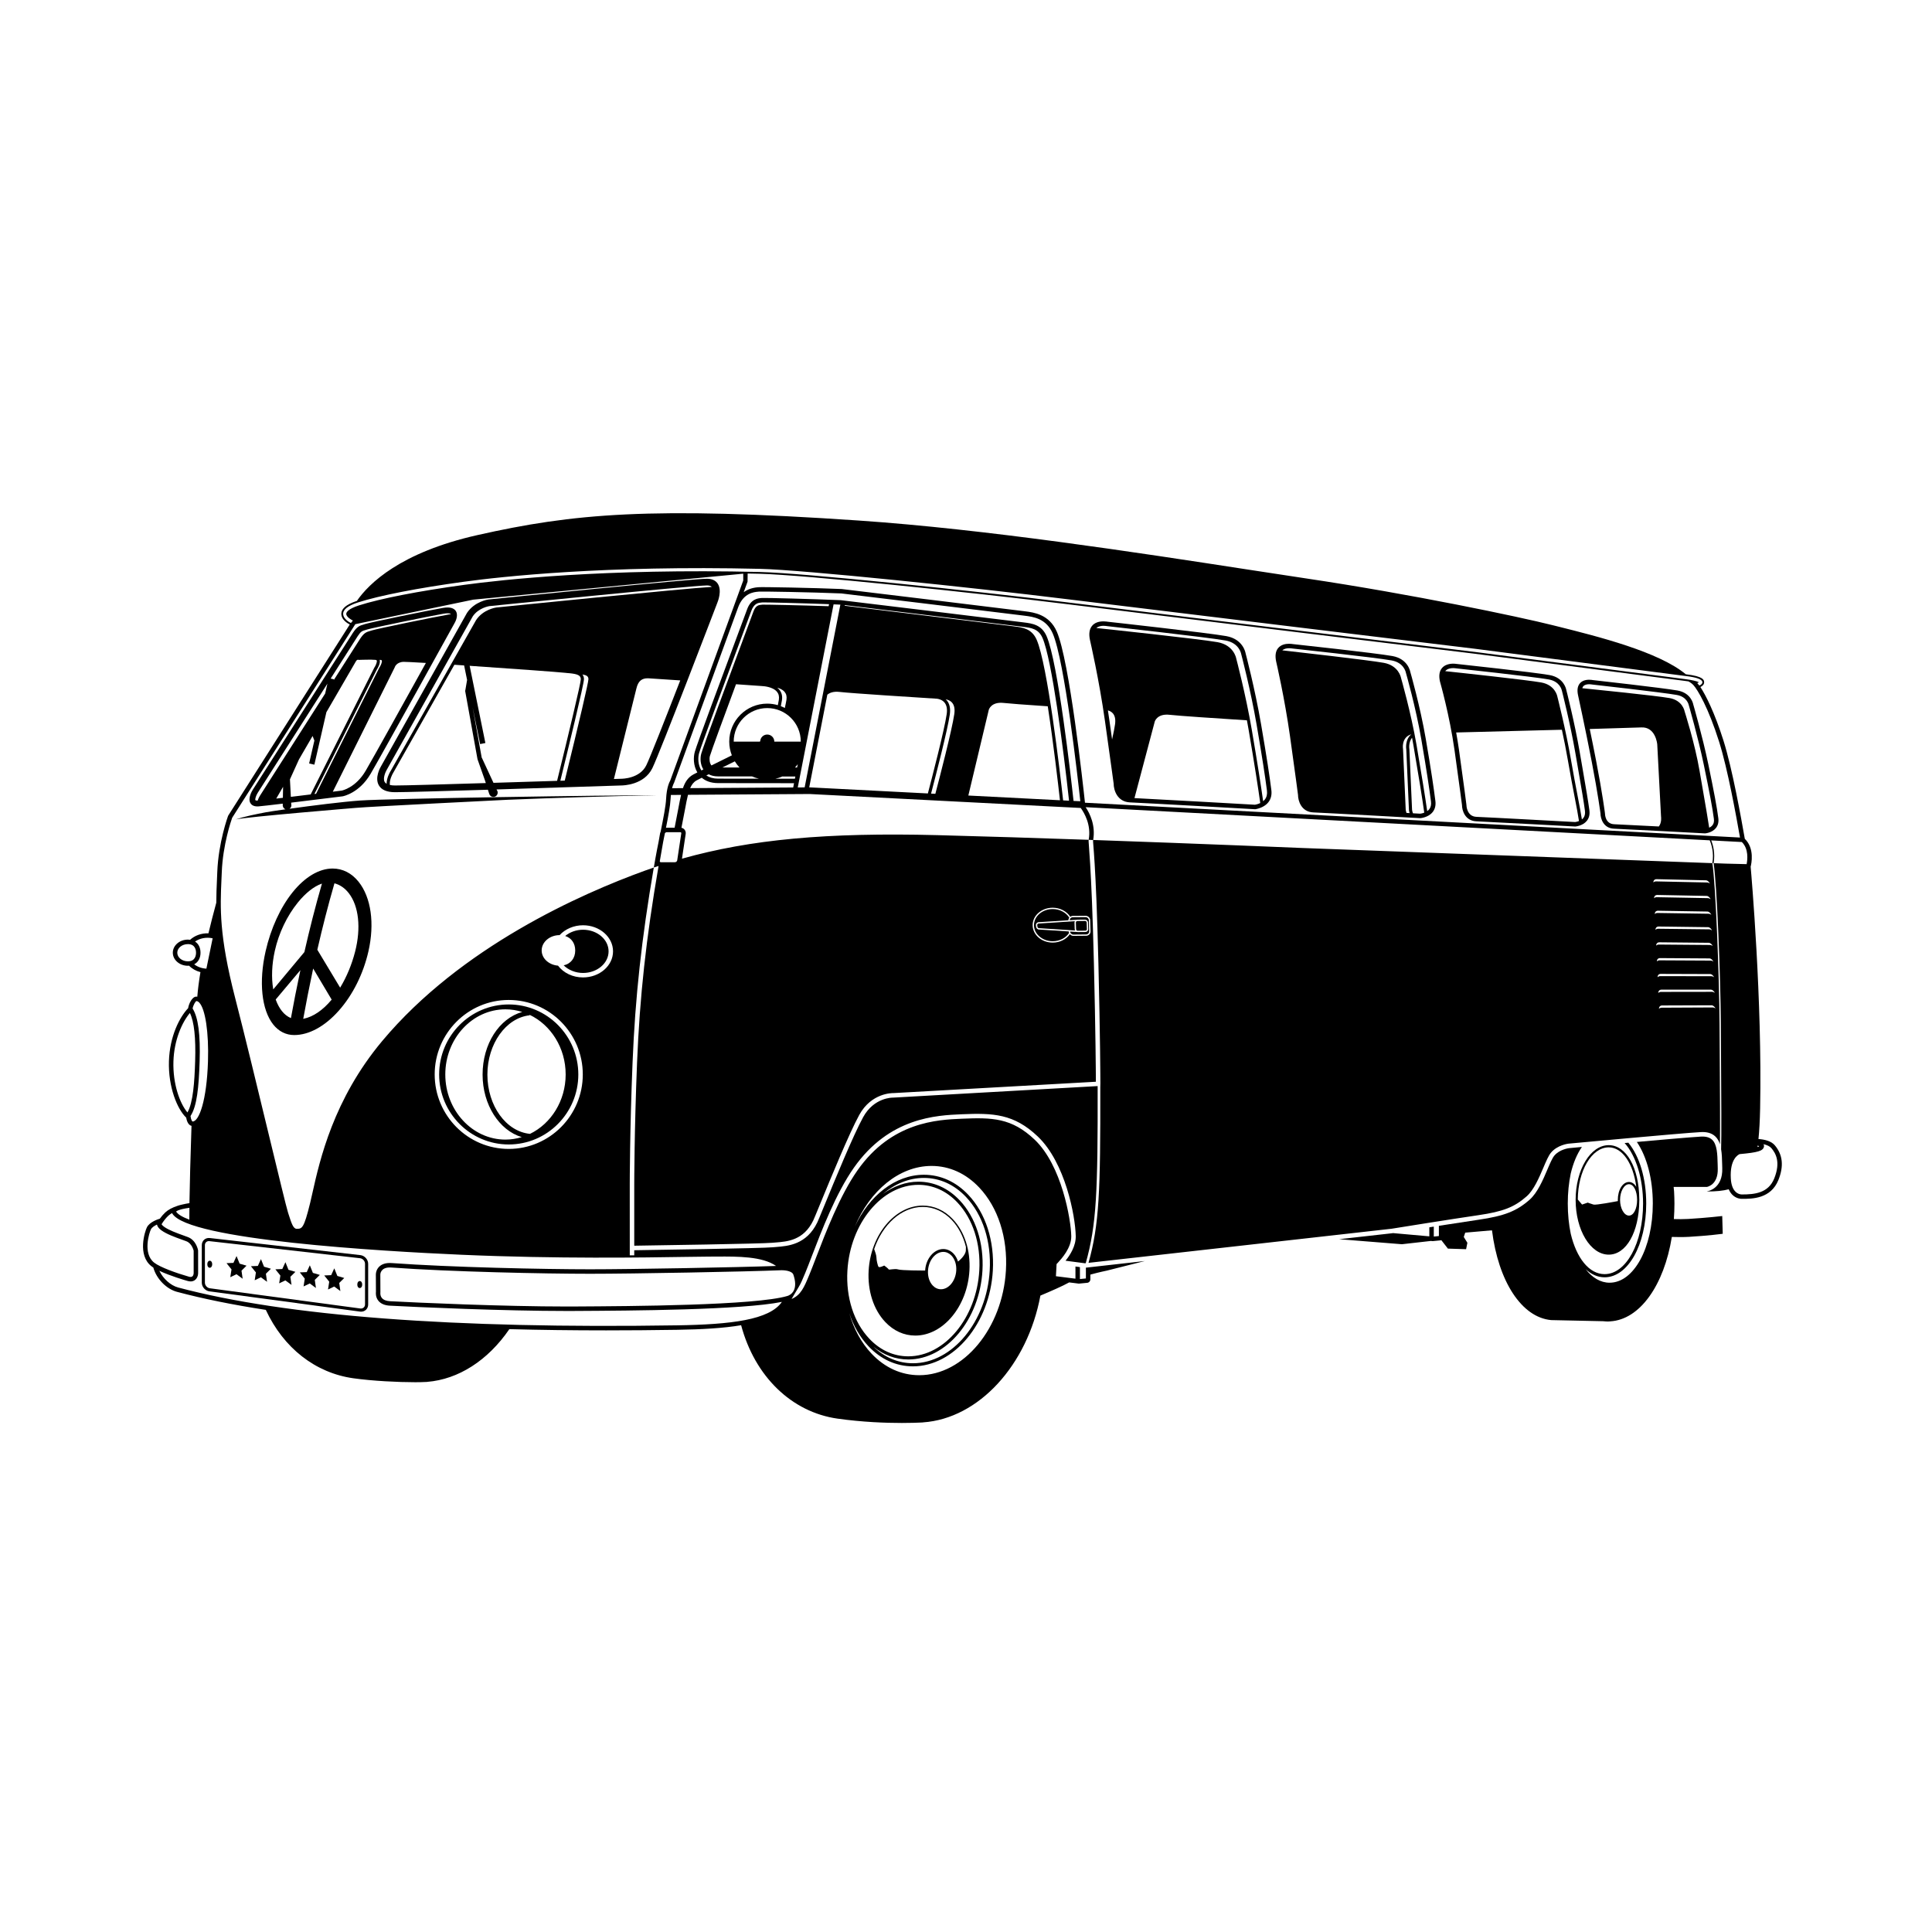 <?xml version="1.0" encoding="UTF-8"?>
<!-- The Best Svg Icon site in the world: iconSvg.co, Visit us! https://iconsvg.co -->
<svg fill="#000000" width="800px" height="800px" version="1.1" viewBox="144 144 512 512" xmlns="http://www.w3.org/2000/svg">
 <g>
  <path d="m239.04 377.69c-1.836-2.301-4.223-3.519-6.898-3.519-3.586 0-7.359 2.246-10.629 6.328-3.219 4.019-5.746 9.547-7.121 15.566-1.848 8.113-1.074 15.566 2.023 19.449 1.453 1.82 3.371 2.785 5.551 2.785 3.922 0 8.117-2.293 11.816-6.457 3.703-4.168 6.488-9.742 7.848-15.699 1.691-7.406 0.719-14.301-2.59-18.453zm-22.527 28.391-0.098 0.117c-0.008-0.051-0.02-0.102-0.027-0.152-0.484-2.961-0.367-6.441 0.445-10.078 1.047-4.691 3.215-9.234 6.102-12.797 2.043-2.519 4.266-4.266 6.246-4.961 0.047-0.016 0.09-0.023 0.137-0.039-0.012 0.047-0.027 0.09-0.039 0.133-1.742 6.016-3.258 12.047-4.555 17.75-0.02 0.086-0.039 0.168-0.059 0.254l-0.168 0.199zm7.043-4.738c-0.957 4.492-1.77 8.676-2.434 12.344-0.008 0.039-0.016 0.082-0.023 0.121-0.039-0.016-0.074-0.035-0.113-0.051-0.828-0.363-1.594-0.953-2.254-1.781-0.66-0.824-1.203-1.824-1.621-2.969-0.016-0.043-0.023-0.094-0.039-0.137l0.098-0.117 6.273-7.465 0.164-0.195c-0.016 0.086-0.031 0.168-0.051 0.25zm8.258 7.668c-2.297 2.738-4.84 4.449-7.328 4.965-0.043 0.008-0.086 0.02-0.125 0.031 0.008-0.043 0.016-0.086 0.023-0.129 0.695-3.848 1.555-8.27 2.574-13.035 0.012-0.055 0.023-0.113 0.035-0.168l0.09 0.152 4.742 7.969 0.074 0.125c-0.031 0.031-0.059 0.059-0.086 0.09zm6.293-12.812c-0.875 3.41-2.223 6.644-3.894 9.422-0.023 0.035-0.047 0.074-0.07 0.117l-0.074-0.121-5.883-9.777-0.09-0.148c0.012-0.059 0.023-0.113 0.039-0.168 1.277-5.578 2.766-11.465 4.469-17.328 0.012-0.039 0.023-0.074 0.031-0.113 0.039 0.008 0.074 0.023 0.113 0.035 1.402 0.391 2.656 1.258 3.676 2.57 2.668 3.426 3.293 9.227 1.684 15.512z"/>
  <path d="m206.47 361.16c2.641-0.664 31.766-3.059 31.766-3.059 3.285-0.324 40.258-2.152 40.258-2.152 13.215-0.527 26.434-0.965 39.656-1.184-13.227-0.059-71.371 0.875-78.621 1.375-4.582 0.316-12.91 1.367-18.801 2.188 0.293-0.207 0.492-0.531 0.492-0.918 0-0.059-0.023-0.109-0.031-0.168l-0.027-0.531c6.074-0.73 13.125-1.613 13.637-1.676 0.18-0.031 4.43-0.852 7.434-5.996 3.359-5.746 22.02-39.523 22.191-39.836 0.117-0.191 1.133-1.926 0.43-3.176-0.266-0.473-0.871-1.039-2.246-1.039-0.371 0-0.793 0.039-1.258 0.121-4.195 0.723-19.09 3.801-20.434 4.223-0.176 0.055-0.336 0.102-0.484 0.145-1.137 0.324-1.836 0.59-2.926 2.262l-26.508 41.535c-0.23 0.367-1.352 2.269-0.66 3.523 0.23 0.418 0.742 0.914 1.863 0.914 0.102 0 0.207-0.004 0.32-0.012 0.73-0.055 3.285-0.348 6.414-0.723l-0.008 0.398c0 0.012-0.008 0.02-0.008 0.031 0 0.008 0.004 0.016 0.004 0.023v0.035h0.008c0.023 0.461 0.316 0.848 0.727 1.008-2.504 0.355-4.438 0.648-5.234 0.797-2.672 0.523-5.363 1.035-7.953 1.891zm14.609-5.988-0.242-4.641 2.391-5.269 3.609-6.219 0.477 1.211-1.391 6.07 1.387 0.32 3.188-13.906 7.859-13.547c0.242-0.414 0.559-0.363 0.645-0.336l0.074 0.023 0.074-0.004c0.023 0 1.633-0.059 3.231-0.066v0.012c0.422 0.008 0.805 0.023 1.113 0.051 0.277 0.023 0.324 0.125 0.34 0.156 0.18 0.371-0.281 1.379-0.676 1.984l-16.824 33.52c-1.711 0.211-3.519 0.43-5.254 0.641zm6.246-0.762 16.543-32.98c0.184-0.281 1.016-1.637 0.758-2.57 0.07 0.004 0.137 0.008 0.199 0.016 0.277 0.023 0.324 0.125 0.34 0.156 0.18 0.371-0.281 1.379-0.676 1.984l-16.73 33.34c-0.141 0.02-0.285 0.035-0.434 0.055zm13.578-6.148c-2.633 4.5-6.231 5.231-6.34 5.254-0.043 0.004-0.949 0.117-2.363 0.293l16.402-32.945c0.004-0.016 0.387-1.402 2.352-1.469 0.473-0.004 2.461 0.086 5.91 0.293-5.805 10.477-13.867 24.996-15.961 28.574zm-2.098-35.688c0.824-1.266 1.184-1.367 2.055-1.617 0.164-0.047 0.336-0.098 0.523-0.156 1.27-0.398 16.207-3.481 20.234-4.176 0.375-0.066 0.711-0.098 0.992-0.098 0.457 0 0.781 0.09 0.887 0.238-0.152 0.02-0.305 0.031-0.469 0.062-4.191 0.723-19.051 3.793-20.387 4.211-0.176 0.055-0.34 0.102-0.492 0.148-1.086 0.309-1.703 0.543-2.723 2.113l-6.977 10.93 0.047-0.203-0.867-0.199zm-26.523 43.594c-0.34 0.008-0.559-0.051-0.594-0.113-0.148-0.266 0.152-1.219 0.613-1.953l18.469-28.934-0.602 2.633-17.254 27.035c-0.027 0.031-0.395 0.625-0.633 1.332zm6.684-0.742c-0.609 0.074-1.199 0.145-1.758 0.207l1.812-3.125z"/>
  <path d="m386.57 497.94h0.004c7.359-0.004 13.789-7.727 14.336-17.215 0.309-5.371-1.293-10.34-4.398-13.629-2.223-2.352-4.977-3.598-7.973-3.598-7.359 0-13.793 7.723-14.34 17.215-0.309 5.367 1.293 10.34 4.402 13.629 2.223 2.352 4.977 3.598 7.969 3.598zm6.797-12.273c-0.812 0-1.566-0.344-2.18-0.992-0.891-0.941-1.348-2.375-1.258-3.938 0.16-2.742 1.977-4.973 4.051-4.973 0.812 0 1.566 0.344 2.18 0.988 0.891 0.945 1.348 2.379 1.258 3.938-0.16 2.746-1.977 4.977-4.051 4.977zm-16.539-5.938c-0.223-0.297-0.566-1.777-0.566-2.519 0-0.555-0.398-1.664-0.598-2.184 2.184-6.504 7.246-11.18 12.879-11.18 2.891 0 5.555 1.207 7.711 3.488 1.777 1.887 3.035 4.344 3.727 7.109 0.004 0.258 0 0.57-0.023 0.945-0.074 1.293-1.703 2.652-2.074 2.941-0.246-0.805-0.641-1.527-1.18-2.094-0.746-0.793-1.715-1.227-2.727-1.227-2.469 0-4.621 2.551-4.805 5.684v0.02c-0.574 0-6.297-0.016-7.141-0.297-0.887-0.297-2.469 0.199-2.543-0.023-0.074-0.223-1.16-1.012-1.16-1.012 0.004 0-1.281 0.645-1.5 0.348z"/>
  <path d="m578.43 462.24c0.004-0.086 0.016-0.164 0.016-0.254 0-0.086-0.012-0.168-0.016-0.254-0.07-8.273-3.449-14.254-8.098-14.254-4.84 0-8.773 6.508-8.773 14.508s3.938 14.508 8.773 14.508c4.648 0 8.027-5.981 8.098-14.254zm-2.734 3.906c-1.281 0-2.363-1.902-2.363-4.16 0-2.254 1.082-4.16 2.363-4.16 1.23 0 2.152 1.789 2.152 4.16 0.004 2.371-0.922 4.16-2.152 4.16zm-9.391-2.922c-0.68-0.195-1.535-0.52-1.535-0.52l-1.504 0.516-1.129-1.336c0.035-7.633 3.695-13.824 8.195-13.824 3.641 0 6.512 4.32 7.301 10.473-0.484-0.812-1.156-1.297-1.938-1.297-1.656 0-2.957 2.086-2.957 4.754 0 0.105 0.016 0.207 0.02 0.309-0.73 0.141-5.82 1.109-6.453 0.926z"/>
  <path d="m296.44 395.88c0 2.062-1.195 3.543-3.059 3.945 1.273 1.258 3.148 2.019 5.133 2.019 3.731 0 6.766-2.57 6.766-5.727 0-3.16-3.035-5.727-6.766-5.727-1.781 0-3.477 0.609-4.731 1.652 1.629 0.52 2.656 1.926 2.656 3.836z"/>
  <path d="m429.22 388.21c-0.074 0.074-0.109 0.176-0.105 0.277l0.055 1.758c0.008 0.227 0.207 0.41 0.445 0.41v0.176l0.008-0.176 1.996-0.02c0.121 0 0.227-0.047 0.309-0.129 0.074-0.074 0.113-0.176 0.109-0.281l-0.059-1.758c-0.008-0.227-0.203-0.41-0.441-0.41l-2 0.02c-0.02 0-0.035 0.008-0.055 0.012v0.004h-0.031c-0.09 0.02-0.168 0.055-0.23 0.117z"/>
  <path d="m428.81 390.25-0.055-1.758c-0.004-0.133 0.035-0.254 0.098-0.367l-9.555 0.617c-0.125 0-0.234 0.047-0.316 0.129-0.074 0.074-0.113 0.176-0.109 0.281l0.055 0.398c0.008 0.246 0.207 0.43 0.445 0.43h0.004l9.535 0.609c-0.055-0.105-0.098-0.215-0.102-0.34z"/>
  <path d="m431.67 387.05-3.363 0.031c-0.234 0.004-0.449 0.094-0.605 0.258-0.137 0.145-0.207 0.332-0.211 0.527l1.957-0.125c0.023-0.004 0.047-0.016 0.074-0.016l1.996-0.02c0.438 0 0.797 0.336 0.809 0.754l0.059 1.758c0.008 0.199-0.066 0.391-0.207 0.539-0.148 0.152-0.344 0.234-0.559 0.238l-2.004 0.02c-0.062 0-0.117-0.02-0.176-0.035v0.008l-1.848-0.117c0.02 0.441 0.406 0.801 0.867 0.801h0.008l3.363-0.031c0.234 0 0.449-0.094 0.605-0.254 0.145-0.152 0.223-0.348 0.215-0.559l-0.098-2.961c-0.012-0.445-0.402-0.809-0.871-0.809l-0.012-0.008z"/>
  <path d="m427.23 390.84-7.856-0.504h-0.008c-0.414 0-0.77-0.336-0.785-0.754l-0.055-0.398c-0.008-0.219 0.066-0.41 0.207-0.555 0.145-0.152 0.344-0.238 0.559-0.238l7.848-0.508c-0.004-0.25 0.086-0.48 0.234-0.68-0.852-1.398-2.551-2.297-4.394-2.297-2.742 0-4.969 1.914-4.969 4.266s2.231 4.266 4.969 4.266c1.809 0 3.465-0.844 4.344-2.203-0.047-0.117-0.086-0.242-0.09-0.375z"/>
  <path d="m239.52 476.62-39.898-4.527c-1.203-0.148-2.144 0.715-2.144 1.883v9.949c0 1.129 0.914 2.16 2.039 2.301l39.906 5.363c0.09 0.012 0.176 0.02 0.262 0.02 1.074 0 1.883-0.816 1.883-1.898v-10.789c0-1.129-0.918-2.16-2.047-2.301zm1.215 13.09c0 0.672-0.574 1.133-1.211 1.059l-39.906-5.363c-0.715-0.09-1.316-0.766-1.316-1.48v-9.949c0-0.621 0.445-1.07 1.055-1.07 0.051 0 0.105 0.004 0.164 0.012l39.898 4.523c0.727 0.09 1.316 0.754 1.316 1.477z"/>
  <path d="m200.23 479.04c0 1.25-1.285 1.25-1.285 0s1.285-1.25 1.285 0"/>
  <path d="m239.98 484.42c0 1.25-1.285 1.25-1.285 0s1.285-1.25 1.285 0"/>
  <path d="m207.5 478.88-0.812-2.016-0.824 1.812-1.832 0.074 1.32 1.656-0.324 2.066 1.641-0.789 1.637 1.199-0.305-2.141 1.332-1.324z"/>
  <path d="m213.97 479.69-0.812-2.012-0.824 1.809-1.836 0.074 1.32 1.656-0.32 2.066 1.641-0.789 1.633 1.199-0.305-2.141 1.332-1.32z"/>
  <path d="m220.45 480.51-0.809-2.016-0.828 1.812-1.832 0.074 1.32 1.656-0.32 2.066 1.641-0.785 1.633 1.195-0.305-2.141 1.332-1.324z"/>
  <path d="m226.92 481.33-0.812-2.019-0.824 1.812-1.832 0.074 1.316 1.656-0.32 2.066 1.645-0.789 1.633 1.203-0.305-2.148 1.332-1.32z"/>
  <path d="m233.4 482.14-0.812-2.019-0.824 1.809-1.836 0.078 1.32 1.656-0.32 2.066 1.641-0.789 1.633 1.203-0.301-2.144 1.328-1.324z"/>
  <path d="m317.26 373.91h0.004v0.008h-0.004z"/>
  <path d="m559.77 448.28c-0.016 0.004-2.445 0.297-3.848 1.965-0.547 0.648-1.18 2.133-1.848 3.699-1.164 2.742-2.617 6.156-4.731 8.012-3.43 3.016-6.695 4.297-13.438 5.277-2.609 0.379-6.629 1-10.586 1.621v2.711l-1.348 0.133v-2.633l-1.184 0.188v2.391l-9.625-0.859c0.176-0.027 0.453-0.074 0.797-0.129-0.645 0.105-1.027 0.164-1.051 0.168l-14.02 1.578 16.637 1.332 7.66-0.867 0.449 0.039c0.02 0.004 0.035 0.004 0.055 0.004 0.012 0 0.02-0.004 0.031-0.008 0.008 0 0.012 0.004 0.02 0.004h0.004l1.859-0.184c0.125 0 0.246-0.027 0.359-0.074l1.746 2.246 4.824 0.156 0.34-1.699-0.957-1.543 0.383-1.145 7.094-0.617c1.68 13.504 7.832 23.082 15.684 23.793l13.848 0.297c0.402 0.047 0.805 0.078 1.211 0.078 0.195 0 0.383-0.031 0.574-0.039h0.023v-0.004c7.863-0.449 14.27-9.605 16.32-22.371 0.637 0.02 1.402 0.035 2.195 0.035 0.793 0 1.625-0.016 2.398-0.062 5.047-0.297 8.723-0.781 8.895-0.805l-0.133-4.707c-0.043 0.004-4.141 0.488-9.043 0.777-1.23 0.074-2.641 0.059-3.773 0.027 0.098-1.348 0.152-2.727 0.152-4.129 0-1.082-0.043-2.148-0.098-3.211l-0.117-1.184h8.84c0.043-0.012 3-0.508 2.852-4.914l-0.027-1.09c-0.062-2.586-0.125-5.262-1.477-6.508-0.676-0.621-1.648-0.895-2.996-0.816-2.723 0.152-11.91 0.957-20.184 1.703 3.023 3.359 4.891 9.438 4.891 16.02 0 10.496-4.481 18.723-10.203 18.723-4.094 0-7.445-4.281-8.969-10.723-0.504-2.445-0.781-5.137-0.781-8 0-2.797 0.273-5.473 0.785-7.945 0.656-2.766 1.656-5.176 2.961-7.039m13.07-1.184c0.5-0.047 0.996-0.09 1.496-0.133 2.684 3.981 4.223 9.883 4.223 16.312 0 11.766-5.035 20.984-11.457 20.984-2.402 0-4.582-1.316-6.359-3.602 1.484 1.387 3.191 2.168 5.039 2.168 6.188 0 11.031-8.59 11.031-19.555 0-6.602-1.762-12.504-4.731-16.109 0.129-0.012 0.258-0.023 0.387-0.035"/>
  <path d="m431.41 479.96c0.031 0.004 0.066 0.008 0.066 0.008s-0.027-0.004-0.066-0.008z"/>
  <path d="m431.55 479.98 0.227-0.023z"/>
  <path d="m334.2 298.67c-0.395-0.594-1.203-1.301-2.824-1.301-3.754 0-55.684 5.269-57.926 5.496-0.148 0.02-3.68 0.531-5.691 3.559l-22.809 40.691c-0.176 0.297-1.703 2.977-0.559 4.992 0.691 1.215 2.133 1.832 4.285 1.832 2.543 0 13.078-0.297 24.621-0.652l0.336 1.047 0.008-0.004c0.152 0.586 0.727 0.965 1.328 0.848 0.621-0.125 1.023-0.73 0.902-1.352-0.035-0.172-0.109-0.32-0.207-0.453l-0.074-0.16c15.828-0.488 32.676-1.047 32.996-1.055 0.617 0 6.102-0.129 8.285-4.57 2.066-4.211 16.613-42.242 17.223-43.832 0.137-0.328 1.316-3.262 0.105-5.086zm-88.258 52.559c-0.543-0.949 0.227-2.68 0.551-3.227l22.785-40.652c1.523-2.285 4.391-2.719 4.387-2.719 0.539-0.055 54.051-5.484 57.715-5.484 0.77 0 1.098 0.223 1.246 0.383-7.383 0.418-54.98 5.246-57.109 5.465-0.141 0.02-3.465 0.504-5.34 3.316l-22.816 40.297c-0.051 0.086-0.93 1.598-0.906 3.109-0.215-0.125-0.395-0.285-0.512-0.488zm2.738 0.93c-0.43 0-0.914-0.031-1.359-0.129-0.195-1.344 0.742-2.981 0.758-3.004l16.336-28.855c0.848 0.055 1.711 0.113 2.582 0.172l0.785 3.852-0.484 2.832-0.039 0.008 3.285 18.16 1.973 5.606 0.23 0.719c-11.332 0.352-21.574 0.641-24.066 0.641zm26.098-0.699-3.09-6.66-0.023 0.023-2.426-13.445 1.996 9.812 1.395-0.281-4.168-20.465c11.309 0.766 23.508 1.656 25.57 1.879v0.012c0.312 0.023 0.598 0.047 0.871 0.074 0.031 0.004 0.066 0.008 0.098 0.008 2.012 0.203 2.922 0.555 2.922 1.574 0 1.035-3.211 14.445-6.289 26.941-5.231 0.164-11.125 0.352-16.855 0.527zm17.719-0.555c2.066-8.395 6.258-25.586 6.258-26.914 0-0.527-0.152-0.934-0.414-1.254 1.137 0.191 1.598 0.508 1.598 1.254 0 0.859-2.398 11.137-6.273 26.875-0.383 0.012-0.773 0.023-1.168 0.039zm22.781-4.098c-1.707 3.473-6.176 3.578-6.785 3.578-0.055 0.004-0.699 0.023-1.801 0.059 1.117-4.484 5.523-22.148 5.969-24.02 0.457-1.914 1.406-2.731 3.137-2.668 0.512 0.02 3.379 0.211 8.477 0.559-3.934 10.117-8.004 20.473-8.996 22.492z"/>
  <path d="m614.35 447.52c-0.988-1.172-2.797-1.562-4.34-1.664 0.23-2.246 0.375-4.898 0.441-8.133 0.578-28.59-2.336-62.07-2.512-64.043 0.195-0.742 1.102-4.84-1.547-7.383-0.938-5.324-3.293-18.578-5.676-26.098-2.32-7.32-4.613-11.859-6.094-14.133 0.535-0.262 1.047-0.68 0.984-1.359-0.043-0.477-0.129-1.473-4.824-2.019l-0.035-0.004c-7.199-5.969-23.188-9.98-33.855-12.648l-1.379-0.344c-9.098-2.285-37.57-8.262-65.23-12.379-4.617-0.688-9.863-1.496-15.582-2.375-29.348-4.516-69.539-10.699-103.05-12.984-55.207-3.766-75.832-1.852-101.18 3.863-20.375 4.594-28.707 12.816-31.902 17.441-1.242 0.402-4.297 1.484-4.106 3.625 0.117 1.293 1.43 2.211 2.231 2.617l-32.203 50.629-0.055 0.113c-0.023 0.07-2.555 6.992-2.852 14.844-0.027 0.719-0.059 1.434-0.09 2.152-0.086 1.918-0.172 3.859-0.172 5.981-0.77 2.816-1.465 5.539-2.078 8.121-1.887-0.062-3.625 0.586-4.871 1.719-0.184-0.023-0.371-0.051-0.57-0.051-2.207 0-4.004 1.555-4.004 3.469 0 1.91 1.797 3.465 4.004 3.465 0.105 0 0.199-0.02 0.301-0.023 0.781 0.805 1.82 1.395 3.016 1.707-0.406 2.426-0.684 4.613-0.832 6.516-0.086-0.012-0.176-0.027-0.266-0.027-1.055 0-1.957 1.773-2.168 3.07-2.242 2.359-4.875 7.387-5.082 14.051-0.211 6.773 2.172 12.676 4.578 14.953 0.199 1.227 0.711 2.016 1.402 2.176-0.277 8.316-0.469 15.48-0.547 20.477-0.641 0.098-1.234 0.219-1.801 0.352-0.168 0.035-0.324 0.074-0.473 0.109-0.117 0.031-0.242 0.059-0.355 0.094-0.09 0.023-0.172 0.051-0.254 0.074-0.078 0.023-0.152 0.051-0.23 0.074-1.41 0.457-2.523 1.047-3.305 1.781-0.512 0.48-0.988 1.035-1.422 1.641-0.473 0.137-2.684 0.844-3.422 2.273-0.535 1.047-2.594 7.387 1.203 10.336 0.152 0.121 0.328 0.242 0.52 0.363l-0.023 0.008c0.828 2.969 3.469 5.664 6.273 6.41 6.914 1.84 14.766 3.434 23.531 4.777 4.688 10.105 13.133 16.711 23.188 18.125 5.148 0.727 11.949 1.047 16.402 1.047 0.453 0 0.875-0.004 1.277-0.012h0.035 0.004c0.039 0 0.074-0.004 0.113-0.004 0.672-0.012 1.266-0.031 1.746-0.066v-0.012c8.258-0.66 16.09-5.664 21.777-13.973 8.176 0.219 16.727 0.328 25.66 0.328 6.102 0 12.387-0.051 18.836-0.152 6.547-0.102 12.266-0.426 16.926-1.215 3.633 13.574 13.379 23.043 25.566 24.758 6.633 0.934 12.805 1.145 17.027 1.145 2.348 0 4.07-0.066 4.953-0.109 0.406-0.02 0.652-0.031 0.668-0.035v-0.012c14.797-1.016 27.676-15.219 31.098-33.602 2.644-1.109 5.914-2.531 7.57-3.465 0.016-0.008 0.035-0.02 0.051-0.027l2.519 0.316c0.023 0.004 0.051 0.004 0.074 0.004 0.012 0 0.023-0.004 0.031-0.008 0.008 0 0.012 0.004 0.02 0.004h0.008l2.035-0.199c0.512 0 0.93-0.418 0.93-0.93v-1.254c2.316-0.641 4.336-1.051 4.363-1.055l10.082-2.543-15.629 1.758v2.859l-1.582 0.156v-3.164c-0.355-0.047-0.758-0.098-1.184-0.156v3.223l-5.176-0.652 0.176-3.223 0.297-0.309 0.113-0.125c0.875-0.953 3.543-3.856 3.481-6.969-0.086-4.441-2.543-18.75-9.691-25.551-6.106-5.816-11.305-5.902-19.281-5.562-6.508 0.277-18.629 0.793-27.672 13.672-4.672 6.652-8.461 16.535-10.969 23.078-0.672 1.754-1.258 3.281-1.746 4.457l-0.125 0.301c-1.309 3.152-2.176 5.231-4.644 6.273l1.895-3.188c0.559-0.902 1.043-2.062 1.656-3.539l0.125-0.301c0.488-1.168 1.066-2.684 1.734-4.426 2.527-6.594 6.344-16.559 11.102-23.332 9.379-13.355 21.879-13.891 28.594-14.176 8.32-0.355 13.824-0.133 20.148 5.891 7.277 6.926 9.953 21.02 10.059 26.387 0.055 2.641-1.496 5.035-2.703 6.535 1.719 0.227 4.684 0.613 5.18 0.68l0.176-0.039c2.863-10.199 3.207-18.836 3.152-46.922l-54.152 3.055c-0.25-0.008-5.113-0.059-7.988 5.176-2.617 4.766-7.594 16.875-10.266 23.383-1.004 2.445-1.668 4.062-1.879 4.5-2.844 5.898-7.727 6.277-10.961 6.531-0.305 0.023-0.598 0.047-0.871 0.074-2.867 0.277-32.039 0.715-36.691 0.785v1.348h-1.184l-0.004-18.918c0-0.141 0.008-14.145 0.742-32.164 0.703-17.34 2.391-32.836 5.629-51.684-0.758 0.262-1.52 0.52-2.273 0.793-17.094 6.184-48.883 20.281-69.723 45.203-12.918 15.445-16.523 31.551-18.461 40.203-0.227 1.012-0.43 1.914-0.617 2.691-1.676 6.844-2.152 6.844-3.57 6.844-0.879 0-1.344-1.332-2.156-3.887l-0.152-0.48c-0.434-1.363-2.559-10.156-5.019-20.336-2.875-11.898-6.453-26.707-8.984-36.508-4.281-16.594-3.949-23.988-3.629-31.141 0.031-0.719 0.066-1.438 0.094-2.16 0.273-7.281 2.516-13.75 2.758-14.422l32.629-51.297 31.238-6.496 71.566-6.883v1.805l-2.426 6.648c-0.012 0.027-0.023 0.051-0.031 0.078h0.004l-16.891 46.289c-0.195 0.332-0.953 1.809-1.094 4.82-0.086 1.914-0.742 5.215-1.461 8.773-0.051 0.125-0.113 0.246-0.137 0.379l-0.375 2.148c-0.324 1.605-0.641 3.219-0.914 4.766-0.125 0.723-0.246 1.434-0.371 2.152l1.258-0.395c-3.309 19.117-4.992 34.629-5.703 52.133-0.73 17.996-0.742 31.977-0.742 32.113v16.383c4.523-0.066 33.793-0.508 36.574-0.777 0.281-0.027 0.578-0.051 0.891-0.074 3.141-0.242 7.438-0.578 9.984-5.863 0.195-0.406 0.891-2.098 1.852-4.434 2.684-6.527 7.676-18.68 10.324-23.504 3.234-5.891 8.785-5.793 9.012-5.789l53.699-3.012c-0.008-2.481-0.078-13.133-0.523-31.371-0.66-27.141-1.52-32.133-1.398-32.742-13.422-0.469-27.5-0.914-40.125-1.238-29.207-0.746-49.527 1.129-67.645 6.242l0.984-6.543c0.066-0.434-0.051-0.863-0.32-1.18-0.203-0.242-0.488-0.402-0.805-0.469l0.254-1.309c0.27-1.387 0.539-2.766 0.656-3.391l0.047-0.242c0.277-1.5 0.512-2.75 0.781-3.801l32.223-0.207 71.855 3.699c0.938 1.289 2.844 4.508 2.102 8.441l1.168 0.059c-0.094 0.742 0.746 5.258 1.414 32.652 0.477 19.59 0.52 30.441 0.523 31.809l-0.023 1.074c0.055 27.703-0.293 36.383-3.121 46.512l80.297-9.035c0.133-0.023 16.25-2.613 22.988-3.59 6.555-0.953 9.555-2.117 12.824-4.996 1.91-1.68 3.305-4.957 4.426-7.586 0.734-1.727 1.371-3.215 2.031-4 1.711-2.035 4.519-2.363 4.637-2.379 0.309-0.027 29.734-2.769 35.016-3.062 1.672-0.102 2.941 0.273 3.863 1.125 0.598 0.555 0.992 1.277 1.258 2.098 0.062-4.207-0.004-14.484-0.066-24.469-0.016-2.535-0.031-5.035-0.047-7.387-0.074-12.512-1.012-36.977-1.902-42.641l-108.69-4.016c-0.375-0.016-26.172-1.105-55.398-2.125 0.676-3.883-0.898-7.051-1.992-8.691l165.38 8.785c0.445 1.035 1.191 3.316 0.691 6.043l0.34 0.012c0.469-2.652-0.176-4.902-0.637-6.035l8.117 0.43c1.859 1.809 1.496 4.754 1.273 5.859l-5.512-0.137-3.242-0.121c0.891 5.68 1.844 30.105 1.914 42.625 0.016 2.356 0.031 4.856 0.047 7.387 0.074 11.305 0.145 22.969 0.031 25.805 0.207 1.23 0.246 2.586 0.273 3.922l0.031 1.078c0.184 5.508-3.918 6.129-3.957 6.137l-0.125 0.055c2.469 0 4.293-0.188 5.789-0.586 0.285 0.645 0.652 1.195 1.121 1.609 0.977 0.863 2.043 0.926 2.324 0.926 0.047 0 0.07 0 0.074-0.004 2.656 0.016 7.66 0.004 9.66-5.016 1.461-3.664 1.148-6.672-0.961-9.172zm-223.49 5.465c4.738 0 9.109 1.977 12.645 5.719 4.996 5.293 7.578 13.305 7.074 21.98-0.883 15.305-11.184 27.758-22.969 27.758l-0.004 0.414v-0.414c-4.738 0-9.113-1.98-12.645-5.719-2.719-2.879-4.715-6.57-5.894-10.727 1.109 3.379 2.828 6.383 5.094 8.781 3.285 3.481 7.363 5.32 11.789 5.32 10.863-0.004 20.355-11.379 21.16-25.367 0.457-7.914-1.91-15.23-6.492-20.086-3.285-3.481-7.359-5.32-11.789-5.32-7.606 0-14.531 5.594-18.281 13.742 3.949-9.484 11.734-16.082 20.312-16.082zm7.469 9.117c-3.051-3.234-6.836-4.941-10.949-4.941-3.367 0-6.582 1.199-9.414 3.254 3.184-2.684 6.93-4.254 10.867-4.254 4.191 0 8.059 1.75 11.184 5.062 4.426 4.688 6.711 11.781 6.266 19.469-0.781 13.551-9.902 24.582-20.332 24.582-3.891 0-7.5-1.527-10.496-4.394 2.715 2.215 5.875 3.394 9.262 3.394h0.004c10.082-0.004 18.891-10.559 19.637-23.535 0.418-7.344-1.777-14.133-6.027-18.637zm-29.758 18.641c0.723-12.543 9.16-22.75 18.812-22.75 3.875 0 7.453 1.617 10.344 4.68 4.094 4.336 6.207 10.906 5.797 18.016-0.723 12.543-9.16 22.75-18.809 22.754l-0.004 0.414v-0.414c-3.875 0-7.453-1.617-10.344-4.68-4.098-4.344-6.207-10.91-5.797-18.02zm-174.77-81.98c-1.555 0-2.82-1.023-2.82-2.281s1.266-2.281 2.82-2.281c1.941 0 2.148 1.598 2.148 2.281s-0.207 2.281-2.148 2.281zm1.66 0.789c1.047-0.543 1.676-1.625 1.676-3.074 0-1.344-0.535-2.379-1.449-2.957 1.246-0.863 2.934-1.234 4.664-0.863l-1.656 8.047c-1.227-0.066-2.363-0.48-3.234-1.152zm-1.785 39.258c-2.035-2.391-3.902-7.578-3.715-13.539 0.172-5.594 2.246-10.309 4.367-12.82 1.125 2.332 1.582 6.523 1.387 12.793-0.172 5.539-0.547 10.98-2.039 13.566zm0.812 0.945c1.703-2.551 2.199-7.641 2.414-14.477 0.223-7.133-0.371-11.602-1.859-14.023 0.184-0.953 0.766-1.867 0.984-1.957 0.262 0 0.512 0.129 0.766 0.391 1.625 1.68 2.559 7.93 2.324 15.555-0.324 10.371-2.348 15.973-4.09 15.973-0.113-0.035-0.426-0.457-0.539-1.461zm-3.223 24.98c0.203-0.07 0.402-0.137 0.621-0.199 0.023-0.008 0.051-0.012 0.074-0.02 0.141-0.039 0.289-0.074 0.438-0.113 0.473-0.109 1.07-0.219 1.797-0.32-0.016 1.203-0.023 2.258-0.023 3.137-1.852-0.695-3.047-1.41-3.496-2.133 0.047-0.086 0.227-0.211 0.59-0.352zm-7.266 5.043c0.266-0.512 0.934-0.938 1.57-1.242l0.039 0.02c0.109 0.508 0.492 1.008 1.152 1.488 1.391 1.012 3.551 1.789 5.457 2.477 0.402 0.145 0.793 0.285 1.148 0.418 1.555 0.582 1.945 2.519 1.957 2.519v5.922c0 0.105-0.023 1.027-0.793 1.027-0.145 0-0.309-0.023-0.492-0.078-3.336-0.945-7.625-2.504-9.156-3.695-3.164-2.449-1.273-8.09-0.883-8.855zm167.18 10.848c1.57 0 2.824 0.465 3.055 1.125 0.617 1.785 0.652 3.227 0.113 4.281-0.516 1.004-1.398 1.332-1.66 1.41-8.484 2.535-41.898 2.715-56.168 2.793l-2.141 0.008c-17.145 0-39.734-1.016-46.992-1.406-1.027-0.055-1.758-0.34-2.18-0.852-0.508-0.613-0.406-1.395-0.398-1.492l-0.02-4.734c0-0.074 0.035-1.863 2.519-1.863 0.137 0 0.281 0.004 0.43 0.016 15.504 1.133 40.574 1.656 52.637 1.656 11.367 0 41.109-0.551 50.512-0.934zm-58.875-88.812c1.504-1.633 3.793-2.609 6.207-2.609 4.383 0 7.949 3.102 7.949 6.914s-3.566 6.91-7.949 6.91c-2.707 0-5.156-1.164-6.633-3.121-2.422-0.195-4.332-1.918-4.332-4.027 0-2.238 2.133-4.055 4.758-4.066zm-13.484 17.188c10.824 0 19.625 8.855 19.625 19.738 0 10.883-8.805 19.738-19.625 19.738-10.82 0-19.625-8.852-19.625-19.738 0-10.883 8.805-19.738 19.625-19.738zm-12.395 67.527c25.094 1.102 48.305 0.734 59.457 0.559 2.773-0.047 4.832-0.078 6.035-0.074 0.668 0 1.375-0.004 2.106-0.008 5.422-0.035 12.012-0.074 15.645 2.484-10.473 0.379-38.371 0.887-49.293 0.887-12.047 0-37.074-0.523-52.551-1.652-3.391-0.25-4.215 1.914-4.219 3.031l0.023 4.648c-0.008 0.051-0.188 1.285 0.648 2.316 0.641 0.785 1.664 1.223 3.047 1.297 7.266 0.391 29.887 1.406 47.055 1.406l2.148-0.008c14.598-0.078 44.016-0.238 54.684-2.402-3.301 4.797-13.52 5.988-27.742 6.211-59.266 0.941-103.77-2.434-132.25-10.023-2.019-0.539-3.992-2.344-4.988-4.426 2.875 1.367 6.91 2.531 7.481 2.691 0.289 0.082 0.562 0.125 0.816 0.125 1.453 0 1.98-1.324 1.98-2.211l-0.008-6.023c-0.02-0.109-0.488-2.691-2.715-3.523-0.363-0.137-0.754-0.277-1.164-0.426-1.742-0.625-3.91-1.406-5.16-2.32-0.363-0.266-0.555-0.484-0.641-0.648 0.508-0.848 1.113-1.621 1.781-2.25 0.277-0.258 0.613-0.5 1-0.723 0.023 0.051 0.039 0.102 0.07 0.152 4.231 6.988 55.09 9.957 76.758 10.91zm156.55-91.973c1.938 0 3.727 0.941 4.66 2.402 0.195-0.137 0.418-0.234 0.668-0.234l3.363-0.031h0.012c0.66 0 1.211 0.516 1.227 1.152l0.098 2.961c0.012 0.305-0.102 0.594-0.312 0.816-0.223 0.23-0.527 0.363-0.859 0.363l-3.359 0.031h-0.012c-0.379 0-0.707-0.184-0.934-0.449-0.965 1.379-2.676 2.231-4.543 2.231-2.938 0-5.324-2.074-5.324-4.621-0.008-2.551 2.379-4.621 5.316-4.621zm159.36-2.512c0.016-0.184 0.055-0.414 0.207-0.594 0.137-0.168 0.348-0.262 0.609-0.277l13.156 0.258c0.504 0.039 0.84 0.504 1.031 0.863-0.242-0.176-0.512-0.277-0.781-0.281l-13.492-0.246c-0.297-0.008-0.543 0.094-0.73 0.277zm0.387 3.59c0.141-0.172 0.348-0.266 0.609-0.281l13.16 0.215c0.5 0.035 0.836 0.5 1.031 0.859-0.242-0.172-0.512-0.273-0.777-0.277l-13.492-0.203h-0.012c-0.281 0-0.531 0.102-0.723 0.285 0.016-0.184 0.055-0.414 0.203-0.598zm-0.199 9.18c-0.008-0.223 0.012-0.688 0.293-1.035-0.281 0.352-0.305 0.816-0.293 1.035zm0.555 12.566c-0.012-0.223 0.004-0.684 0.285-1.035-0.277 0.348-0.297 0.812-0.285 1.035zm-0.184-4.191c-0.008-0.223 0.008-0.688 0.285-1.035-0.277 0.352-0.293 0.816-0.285 1.035zm14.965 7.797h-0.004l-13.496 0.066c-0.285 0.004-0.539 0.109-0.73 0.301 0.012-0.188 0.047-0.414 0.195-0.602 0.137-0.172 0.344-0.27 0.605-0.293l13.16-0.047c0.504 0.027 0.848 0.484 1.047 0.836-0.234-0.164-0.508-0.262-0.777-0.262zm-0.188-4.141-13.496 0.02c-0.285 0-0.539 0.109-0.73 0.297 0.012-0.188 0.047-0.414 0.195-0.598 0.137-0.172 0.344-0.27 0.605-0.293h13.16c0.504 0.027 0.848 0.484 1.043 0.84-0.238-0.168-0.508-0.266-0.777-0.266zm-0.188-4.137-13.496-0.023c-0.285 0-0.539 0.105-0.73 0.297 0.012-0.188 0.047-0.414 0.199-0.602 0.137-0.172 0.344-0.27 0.605-0.289l13.16 0.043c0.504 0.031 0.844 0.488 1.043 0.844-0.238-0.172-0.512-0.27-0.781-0.27zm-0.184-4.141-13.496-0.07c-0.285 0-0.539 0.105-0.73 0.293 0.012-0.184 0.051-0.414 0.199-0.598 0.137-0.172 0.348-0.27 0.605-0.285l13.156 0.086c0.504 0.031 0.844 0.492 1.043 0.848-0.234-0.176-0.508-0.273-0.777-0.273zm0.594-3.867c-0.242-0.172-0.512-0.27-0.781-0.273l-13.492-0.113h-0.004c-0.285 0-0.539 0.105-0.73 0.289 0.016-0.184 0.055-0.414 0.203-0.598 0.137-0.172 0.348-0.266 0.605-0.285l13.156 0.129c0.512 0.035 0.852 0.496 1.043 0.852zm-0.965-4.414-13.492-0.156h-0.008c-0.281 0-0.535 0.102-0.723 0.289 0.016-0.188 0.055-0.414 0.203-0.598 0.137-0.172 0.348-0.266 0.609-0.281l13.156 0.172c0.504 0.035 0.84 0.496 1.035 0.855-0.242-0.176-0.512-0.277-0.781-0.281zm0.648-12.086c-0.184-0.414-0.641-1.207-1.434-1.27 0.793 0.062 1.25 0.855 1.434 1.27zm-15.223-0.938c0.141-0.168 0.348-0.262 0.609-0.273l13.156 0.301c0.504 0.039 0.836 0.508 1.027 0.863-0.238-0.176-0.508-0.277-0.777-0.285l-13.492-0.289h-0.02c-0.277 0-0.523 0.102-0.715 0.281 0.02-0.188 0.062-0.418 0.211-0.598zm-0.273-0.227c-0.285 0.344-0.312 0.809-0.305 1.027-0.008-0.223 0.02-0.684 0.305-1.027zm11.699-52.02c0.492-0.148 0.324-0.137 0.445-0.211-0.453-0.273-2.012-0.637-3.598-0.824l-55.844-7.219c-0.828-0.098-83.523-10.105-108.41-13.184-24.504-3.027-69.32-7.719-81.027-7.996-41.039-0.977-68.434 2.062-78.305 3.41-12.113 1.656-22.277 3.641-27.898 5.445-2.91 0.938-3.363 1.801-3.379 2.234-0.023 0.875 1.535 1.695 1.758 1.785l-0.527 0.656c-0.641-0.32-1.949-1.152-2.051-2.277-0.113-1.258 1.18-2.297 3.949-3.188 5.66-1.82 15.883-3.816 28.039-5.477 9.891-1.352 37.336-4.391 78.438-3.418 11.73 0.277 56.59 4.973 81.105 8 24.891 3.074 107.58 13.082 108.42 13.184l55.84 7.219c2.863 0.336 4.348 0.871 4.41 1.594 0.039 0.426-0.316 0.715-0.797 0.93zm-272.07 30.723c0.02-0.383 0.047-0.738 0.082-1.062l2.699-0.02c-0.242 1.02-0.457 2.164-0.699 3.469l-0.047 0.242c-0.113 0.621-0.383 1.996-0.652 3.375l-0.312 1.613h-2.098c-0.066 0-0.129 0.027-0.195 0.035 0.621-3.102 1.141-5.898 1.223-7.652zm1.758 16.262c-0.043 0.266-0.316 0.496-0.586 0.496h-1.219l-0.008-0.02c-0.023 0.008-0.043 0.016-0.066 0.02h-2.457c-0.098 0-0.176-0.031-0.223-0.086-0.047-0.055-0.066-0.137-0.051-0.219l0.867-4.981c0.121-0.605 0.242-1.215 0.363-1.816 0.039-0.199 0.078-0.395 0.121-0.59 0.113-0.152 0.297-0.266 0.48-0.266h3.582c0.098 0 0.176 0.031 0.223 0.086 0.047 0.059 0.066 0.137 0.051 0.23zm30.738-19.312-27.301 0.176c0.406-0.945 0.926-1.625 1.699-2.051 0.172-0.094 0.664-0.348 1.371-0.703 0.895 0.762 2.262 1.422 4.324 1.422 3.598 0 16.703 0.02 20.129 0.023zm-4.312-25.375c0.473 0.566 0.641 1.262 0.512 2.125-0.051 0.344-0.145 0.832-0.27 1.438-0.891-0.262-1.832-0.406-2.809-0.406-5.555 0-10.07 4.519-10.07 10.07 0 1.285 0.25 2.508 0.691 3.633-1.863 0.922-3.758 1.855-5.402 2.676-0.031-0.035-0.059-0.066-0.074-0.09-0.457-0.602-0.531-1.715-0.34-2.402 0.352-1.262 3.715-10.391 6.918-19.027l7.023 0.492v0.008c0.02-0.004 2.648 0.086 3.82 1.484zm0.633-0.539c-0.168-0.199-0.359-0.375-0.562-0.531 0.707 0.195 1.453 0.523 1.945 1.094 0.473 0.551 0.641 1.234 0.512 2.098-0.066 0.449-0.215 1.191-0.43 2.188-0.344-0.18-0.699-0.34-1.062-0.48 0.141-0.668 0.242-1.211 0.297-1.582 0.168-1.098-0.07-2.035-0.699-2.785zm-11.789 18.992c0.355 0.582 0.77 1.125 1.23 1.625h-4.516c1.066-0.531 2.18-1.082 3.285-1.625zm-4.441 3.988c1.578 0 5.176 0.004 9.012 0.008 0.582 0.254 1.195 0.453 1.828 0.598-4.379-0.008-8.938-0.012-10.836-0.012-1.258 0-2.289-0.297-3.117-0.84 0.203-0.102 0.414-0.207 0.633-0.316 0.68 0.363 1.5 0.562 2.481 0.562zm4.144-9.219c0-4.902 3.984-8.887 8.887-8.887 4.902 0 8.887 3.984 8.887 8.887h-7.012c0-1.035-0.84-1.875-1.875-1.875-1.012 0-1.832 0.805-1.867 1.805-0.047 0.023-0.098 0.047-0.145 0.07zm7.652-36.297-0.176 0.02c-0.809 0.066-1.641 0.137-2.254 1.824-0.309 0.855-1.34 3.625-2.711 7.309l-0.059 0.164c-3.668 9.859-10.5 28.211-11.047 30.16-0.332 1.191-0.27 2.898 0.555 4.195-0.184 0.094-0.363 0.18-0.531 0.266-0.891-1.449-0.961-3.32-0.594-4.621 0.555-1.98 7.16-19.723 11.105-30.324 1.379-3.699 2.414-6.488 2.727-7.348 0.742-2.047 1.898-2.144 2.75-2.215l0.199-0.02c0.719-0.043 10.074 0.188 17.648 0.465l-0.105 0.539c-7.336-0.25-16.871-0.445-17.508-0.414zm8.566 46.137c-0.922-0.004-2.836-0.004-5.156-0.008 0.633-0.141 1.246-0.336 1.828-0.59 1.387 0 2.582 0.004 3.445 0.004zm0.582-2.984h-0.555c0.258-0.277 0.5-0.566 0.727-0.871zm0.172 5.289 9.492-48.52c0.617 0.023 1.223 0.047 1.801 0.074l-9.465 48.434zm3.168-0.02h-0.129l4.797-24.559c0.594-0.492 1.598-0.93 3.285-0.73 3.207 0.371 20.273 1.453 25.801 1.801 0.449 0.059 1.312 0.258 1.926 0.961 0.613 0.703 0.824 1.754 0.625 3.117-0.605 4.16-3.918 16.934-4.992 21.023zm32.16 1.652c1.277-4.867 4.371-16.836 4.965-20.949 0.234-1.613-0.043-2.883-0.82-3.777-0.086-0.098-0.176-0.176-0.27-0.258 0.473 0.078 1.156 0.289 1.664 0.852 0.609 0.676 0.816 1.707 0.617 3.066-0.613 4.223-3.941 17.031-5.019 21.125zm9.879 0.512 5.422-22.73c0.008-0.02 0.617-2.188 3.965-1.805 1.344 0.156 5.277 0.453 11.66 0.883 1.5 9.754 2.746 20.555 3.231 24.902zm25.121 1.289c-0.84-7.555-4.141-36.016-7.019-42.582-1.289-2.941-3.719-3.246-5.859-3.516l-0.441-0.059c-1.859-0.246-34.391-4.191-44.562-5.422l0.031-0.168c7.074 0.855 44.773 5.422 46.871 5.703l0.445 0.059c2.059 0.258 4.004 0.504 5.062 2.922 2.469 5.633 5.531 29.305 7.035 43.145zm2.758 0.145c-0.68-6.242-4.121-36.777-7.148-43.684-1.332-3.035-3.812-3.348-6-3.621l-0.441-0.055c-2.305-0.309-47.703-5.801-48.078-5.844-7.629-0.32-19.871-0.641-20.863-0.586l-0.219 0.02c-0.895 0.074-2.758 0.23-3.758 2.988-0.309 0.859-1.348 3.641-2.723 7.336-3.953 10.617-10.566 28.391-11.137 30.418-0.402 1.43-0.418 3.633 0.672 5.473-0.535 0.27-0.91 0.461-1.062 0.543-1.398 0.77-2.184 1.965-2.754 3.621l-2.887 0.02c0.258-0.98 0.535-1.441 0.535-1.445l16.996-46.531c1.398-3.773 4.199-4.012 5.262-4.102l0.195-0.02c0.723-0.082 14.098 0.152 21.879 0.48 2.059 0.238 45.871 5.547 48.172 5.852l0.43 0.055c2.258 0.285 5.668 0.715 7.402 4.672 3.18 7.254 6.668 38.48 7.32 44.488zm169.18 9.301-1.742-0.094-164.41-8.734c-0.477-4.457-4.113-37.691-7.465-45.344-2-4.57-6.125-5.094-8.34-5.371l-0.422-0.055c-2.297-0.309-46.129-5.617-48.234-5.859-7.234-0.309-21.27-0.586-22.102-0.48l-0.168 0.016c-1.457 0.121-2.691 0.566-3.707 1.309l1.02-2.797 0.027-2.156c1.059 0.02 2.121 0.043 3.195 0.066 11.691 0.277 56.484 4.965 80.977 7.992 24.891 3.074 107.59 13.082 108.41 13.184l52.992 6.852 1.277 0.164 1.578 0.203c0.305 0.035 0.613 0.082 0.914 0.129 0.719 0.422 1.082 0.734 1.266 0.941 1.191 1.32 3.969 5.973 6.836 15.039 2.281 7.199 4.547 19.773 5.539 25.395zm12.133 82c0.172 0.086 0.297 0.164 0.387 0.223-0.086 0.059-0.23 0.125-0.445 0.191 0.02-0.137 0.039-0.277 0.059-0.414zm4.391 8.715c-1.57 3.941-5.242 4.269-8.598 4.269 0 0-0.816 0.039-1.574-0.629-0.797-0.703-1.254-1.918-1.348-3.613-0.293-5.156 1.977-6.297 2.336-6.449 4.887-0.441 6.215-0.848 6.449-1.973 0.051-0.242-0.012-0.461-0.152-0.66 0.98 0.207 1.711 0.57 2.129 1.062 1.148 1.367 2.477 3.676 0.758 7.992z"/>
  <path d="m478.18 335.85c-1.594-9.301-4.098-18.773-4.109-18.82-0.023-0.148-0.695-3.668-5.09-4.453-4.859-0.871-30.414-3.703-31.445-3.812-0.02-0.004-0.488-0.098-1.117-0.098-1.344 0-2.394 0.418-3.035 1.215-0.703 0.871-0.879 2.141-0.52 3.781 0.023 0.102 2.414 10.426 3.965 21.438 1.562 11.082 2.297 16.57 2.301 16.57 0 1.664 0.914 4.84 4.367 4.973 3.75 0.145 32.789 1.797 33.082 1.809l0.051 0.004 0.051-0.008c0.066-0.008 1.152-0.156 2.219-0.793l0.02-0.004v-0.008c0.434-0.262 0.867-0.598 1.219-1.055 0.684-0.879 0.945-1.973 0.777-3.25-0.484-3.781-1.141-8.203-2.734-17.488zm-40.176-0.922c-0.125-0.895-0.258-1.781-0.395-2.664 0.414 0.113 0.902 0.328 1.285 0.754 0.586 0.652 0.789 1.652 0.598 2.969-0.125 0.883-0.387 2.219-0.777 3.977-0.219-1.527-0.453-3.195-0.711-5.035zm38.586 22.336c-1.391-0.078-25.637-1.457-31.945-1.758l5.375-20.27c0.008-0.023 0.617-2.188 3.965-1.805 2.375 0.273 12.363 0.941 20.461 1.461 0.16 0.852 0.316 1.707 0.461 2.562 1.543 9.012 2.57 15.711 3.074 19.363-0.633 0.305-1.227 0.418-1.391 0.445zm2.625-1.41c-0.141 0.18-0.301 0.332-0.469 0.469-0.52-3.734-1.531-10.301-3.023-19.012-1.594-9.293-4.094-18.758-4.113-18.82-0.023-0.145-0.672-3.543-4.945-4.309-4.852-0.867-31.223-3.66-31.449-3.68-0.02-0.004-0.285-0.055-0.672-0.082 0.531-0.449 1.289-0.574 1.879-0.574 0.5 0 0.875 0.074 0.93 0.082 0.266 0.031 26.602 2.945 31.426 3.812 3.555 0.637 4.109 3.379 4.141 3.539 0.023 0.094 2.516 9.52 4.098 18.766 1.586 9.266 2.242 13.672 2.734 17.441 0.121 0.953-0.059 1.75-0.535 2.367z"/>
  <path d="m521.84 339.78c-1.473-8.602-4.098-17.746-4.113-17.773-0.023-0.137-0.648-3.418-4.738-4.152-4.492-0.805-25.574-3.082-26.422-3.172-0.02-0.004-0.414-0.078-0.953-0.078-0.898 0-2.133 0.203-2.91 1.164-0.668 0.824-0.836 2.019-0.504 3.562 0.023 0.094 2.231 9.594 3.664 19.766s2.121 15.559 2.125 15.559c0 1.551 0.852 4.519 4.078 4.644 3.465 0.133 28.016 1.508 28.266 1.52l0.039 0.004 0.035-0.004c0.086-0.008 2.086-0.168 3.238-1.582 0.652-0.797 0.902-1.809 0.742-3.012-0.43-3.363-1.043-7.684-2.547-16.445zm-5.109 19.652c-0.172-0.484-0.203-0.863-0.203-0.867l-0.707-16.016c-0.023-0.133-0.523-3.102 2.184-3.957-1.758 1.508-1.34 3.996-1.324 4.051l0.699 15.961c0.004 0.023 0.023 0.387 0.172 0.875-0.262-0.016-0.535-0.031-0.82-0.047zm3.633 0.203c-0.18-0.008-0.871-0.047-1.914-0.105-0.207-0.527-0.242-0.961-0.242-0.965l-0.707-16.016c-0.004-0.02-0.316-1.801 0.711-3.027 0.129 0.684 0.254 1.367 0.371 2.047 1.324 7.734 2.348 14.109 2.859 17.793-0.504 0.195-0.957 0.258-1.078 0.273zm2.379-1.152c-0.152 0.188-0.332 0.336-0.52 0.469-0.527-3.734-1.535-9.984-2.824-17.52-1.473-8.594-4.098-17.723-4.113-17.773-0.023-0.133-0.625-3.297-4.598-4.008-4.043-0.723-23.008-2.871-26.867-3.305 0.496-0.438 1.223-0.559 1.793-0.559 0.41 0 0.707 0.055 0.777 0.062 0.219 0.023 21.938 2.371 26.387 3.168 3.254 0.582 3.762 3.086 3.797 3.254 0.027 0.09 2.633 9.172 4.098 17.707 1.496 8.742 2.109 13.051 2.551 16.398 0.113 0.863-0.047 1.57-0.48 2.106z"/>
  <path d="m563.49 348.22-0.82-4.758c-1.359-7.953-3.586-16.641-3.602-16.684-0.023-0.129-0.605-3.195-4.418-3.879-4.16-0.742-24.176-2.902-25.008-2.992 0.004 0-2.328-0.324-3.539 1.184-0.66 0.816-0.832 1.977-0.508 3.477 0.023 0.086 2.547 8.883 3.875 18.277 1.328 9.406 1.961 14.477 1.969 14.473 0 1.449 0.797 4.223 3.82 4.34 3.207 0.125 25.918 1.363 26.145 1.375l0.039 0.004 0.035-0.004c0.078-0.008 1.949-0.156 3.031-1.48 0.609-0.746 0.844-1.695 0.695-2.82-0.332-2.473-0.852-5.5-1.715-10.512zm-2.074 13.629c-1.145-0.062-22.973-1.254-26.121-1.375-2.633-0.102-2.68-3.035-2.684-3.231-0.004-0.051-0.641-5.129-1.973-14.566-0.219-1.551-0.473-3.082-0.738-4.562 7.762-0.191 18.52-0.469 28.016-0.723 0.543 2.516 1.113 5.309 1.574 8.023 0.664 3.871 1.309 7.219 1.824 9.91 0.504 2.598 0.898 4.68 1.129 6.258-0.48 0.191-0.91 0.254-1.027 0.266zm2.172-1.051c-0.113 0.137-0.238 0.25-0.371 0.355-0.238-1.559-0.617-3.543-1.086-5.981-0.516-2.688-1.16-6.031-1.82-9.895-1.359-7.945-3.586-16.629-3.598-16.684-0.023-0.125-0.582-3.07-4.277-3.734-3.731-0.668-21.688-2.598-25.43-2.996 0.008-0.012 0.012-0.023 0.02-0.035 0.539-0.668 1.535-0.77 2.082-0.77 0.223 0 0.371 0.016 0.395 0.02 0.207 0.023 20.824 2.246 24.941 2.984 2.977 0.535 3.441 2.824 3.473 2.961 0.023 0.086 2.234 8.727 3.59 16.633l0.82 4.758c0.863 5 1.383 8.016 1.703 10.469 0.098 0.789-0.051 1.43-0.441 1.914z"/>
  <path d="m596.69 346.41c-1.523-7.324-3.969-15.766-3.977-15.785-0.02-0.121-0.566-2.988-4.137-3.629-3.856-0.691-21.816-2.699-22.527-2.777-0.039-0.008-0.406-0.082-0.906-0.082-1.105 0-1.973 0.348-2.504 1.008-0.582 0.719-0.73 1.762-0.441 3.094 0.02 0.086 1.945 8.898 3.637 17.66 1.664 8.633 2.301 13.645 2.309 13.645 0 1.359 0.75 3.957 3.582 4.066 2.973 0.113 23.871 1.23 24.078 1.242h0.035l0.035-0.004c0.074-0.004 1.824-0.145 2.84-1.391 0.574-0.703 0.793-1.594 0.656-2.648-0.375-2.883-1.102-6.785-2.68-14.398zm-13.082 16.613c-5.231-0.273-10.457-0.543-11.836-0.594-2.359-0.09-2.441-2.598-2.449-2.957-0.004-0.051-0.645-5.102-2.324-13.797-0.566-2.934-1.16-5.867-1.699-8.484 7.633-0.215 12.477-0.363 13.648-0.418 3.773-0.199 4.223 4.301 4.238 4.477l1.008 19.184c0.008 0.016 0.23 1.547-0.586 2.59zm14.199-0.312c-0.234 0.293-0.547 0.496-0.855 0.641-0.344-2.332-0.953-5.836-1.695-10.117l-0.855-4.953c-1.262-7.379-3.969-15.777-3.977-15.805-0.02-0.117-0.547-2.867-3.992-3.484-3.539-0.633-19.844-2.285-23.105-2.613 0.055-0.184 0.125-0.352 0.23-0.484 0.379-0.469 1.07-0.566 1.582-0.566 0.371 0 0.645 0.051 0.719 0.066 0.188 0.02 18.688 2.094 22.504 2.773 2.731 0.488 3.16 2.586 3.191 2.731 0.023 0.086 2.453 8.48 3.969 15.758 1.57 7.582 2.297 11.461 2.672 14.32 0.102 0.719-0.027 1.289-0.387 1.734z"/>
  <path d="m278.82 410.19c-10.168 0-18.441 8.32-18.441 18.555 0 10.23 8.273 18.551 18.441 18.551s18.441-8.32 18.441-18.551c0-10.234-8.27-18.555-18.441-18.555zm-0.863 35.816c-8.793 0-15.949-7.746-15.949-17.262 0-9.52 7.152-17.262 15.949-17.262 1.543 0 3.031 0.25 4.445 0.695-6.102 1.707-10.512 8.469-10.512 16.605 0 7.996 4.41 14.785 10.383 16.566-1.375 0.414-2.816 0.656-4.316 0.656zm6.504-1.52c-6.348-0.609-11.297-7.465-11.297-15.707 0-8.137 4.914-15.039 11.191-15.711l-0.016-0.141c5.625 2.672 9.566 8.746 9.566 15.812 0 7.012-3.887 13.047-9.445 15.746z"/>
 </g>
</svg>